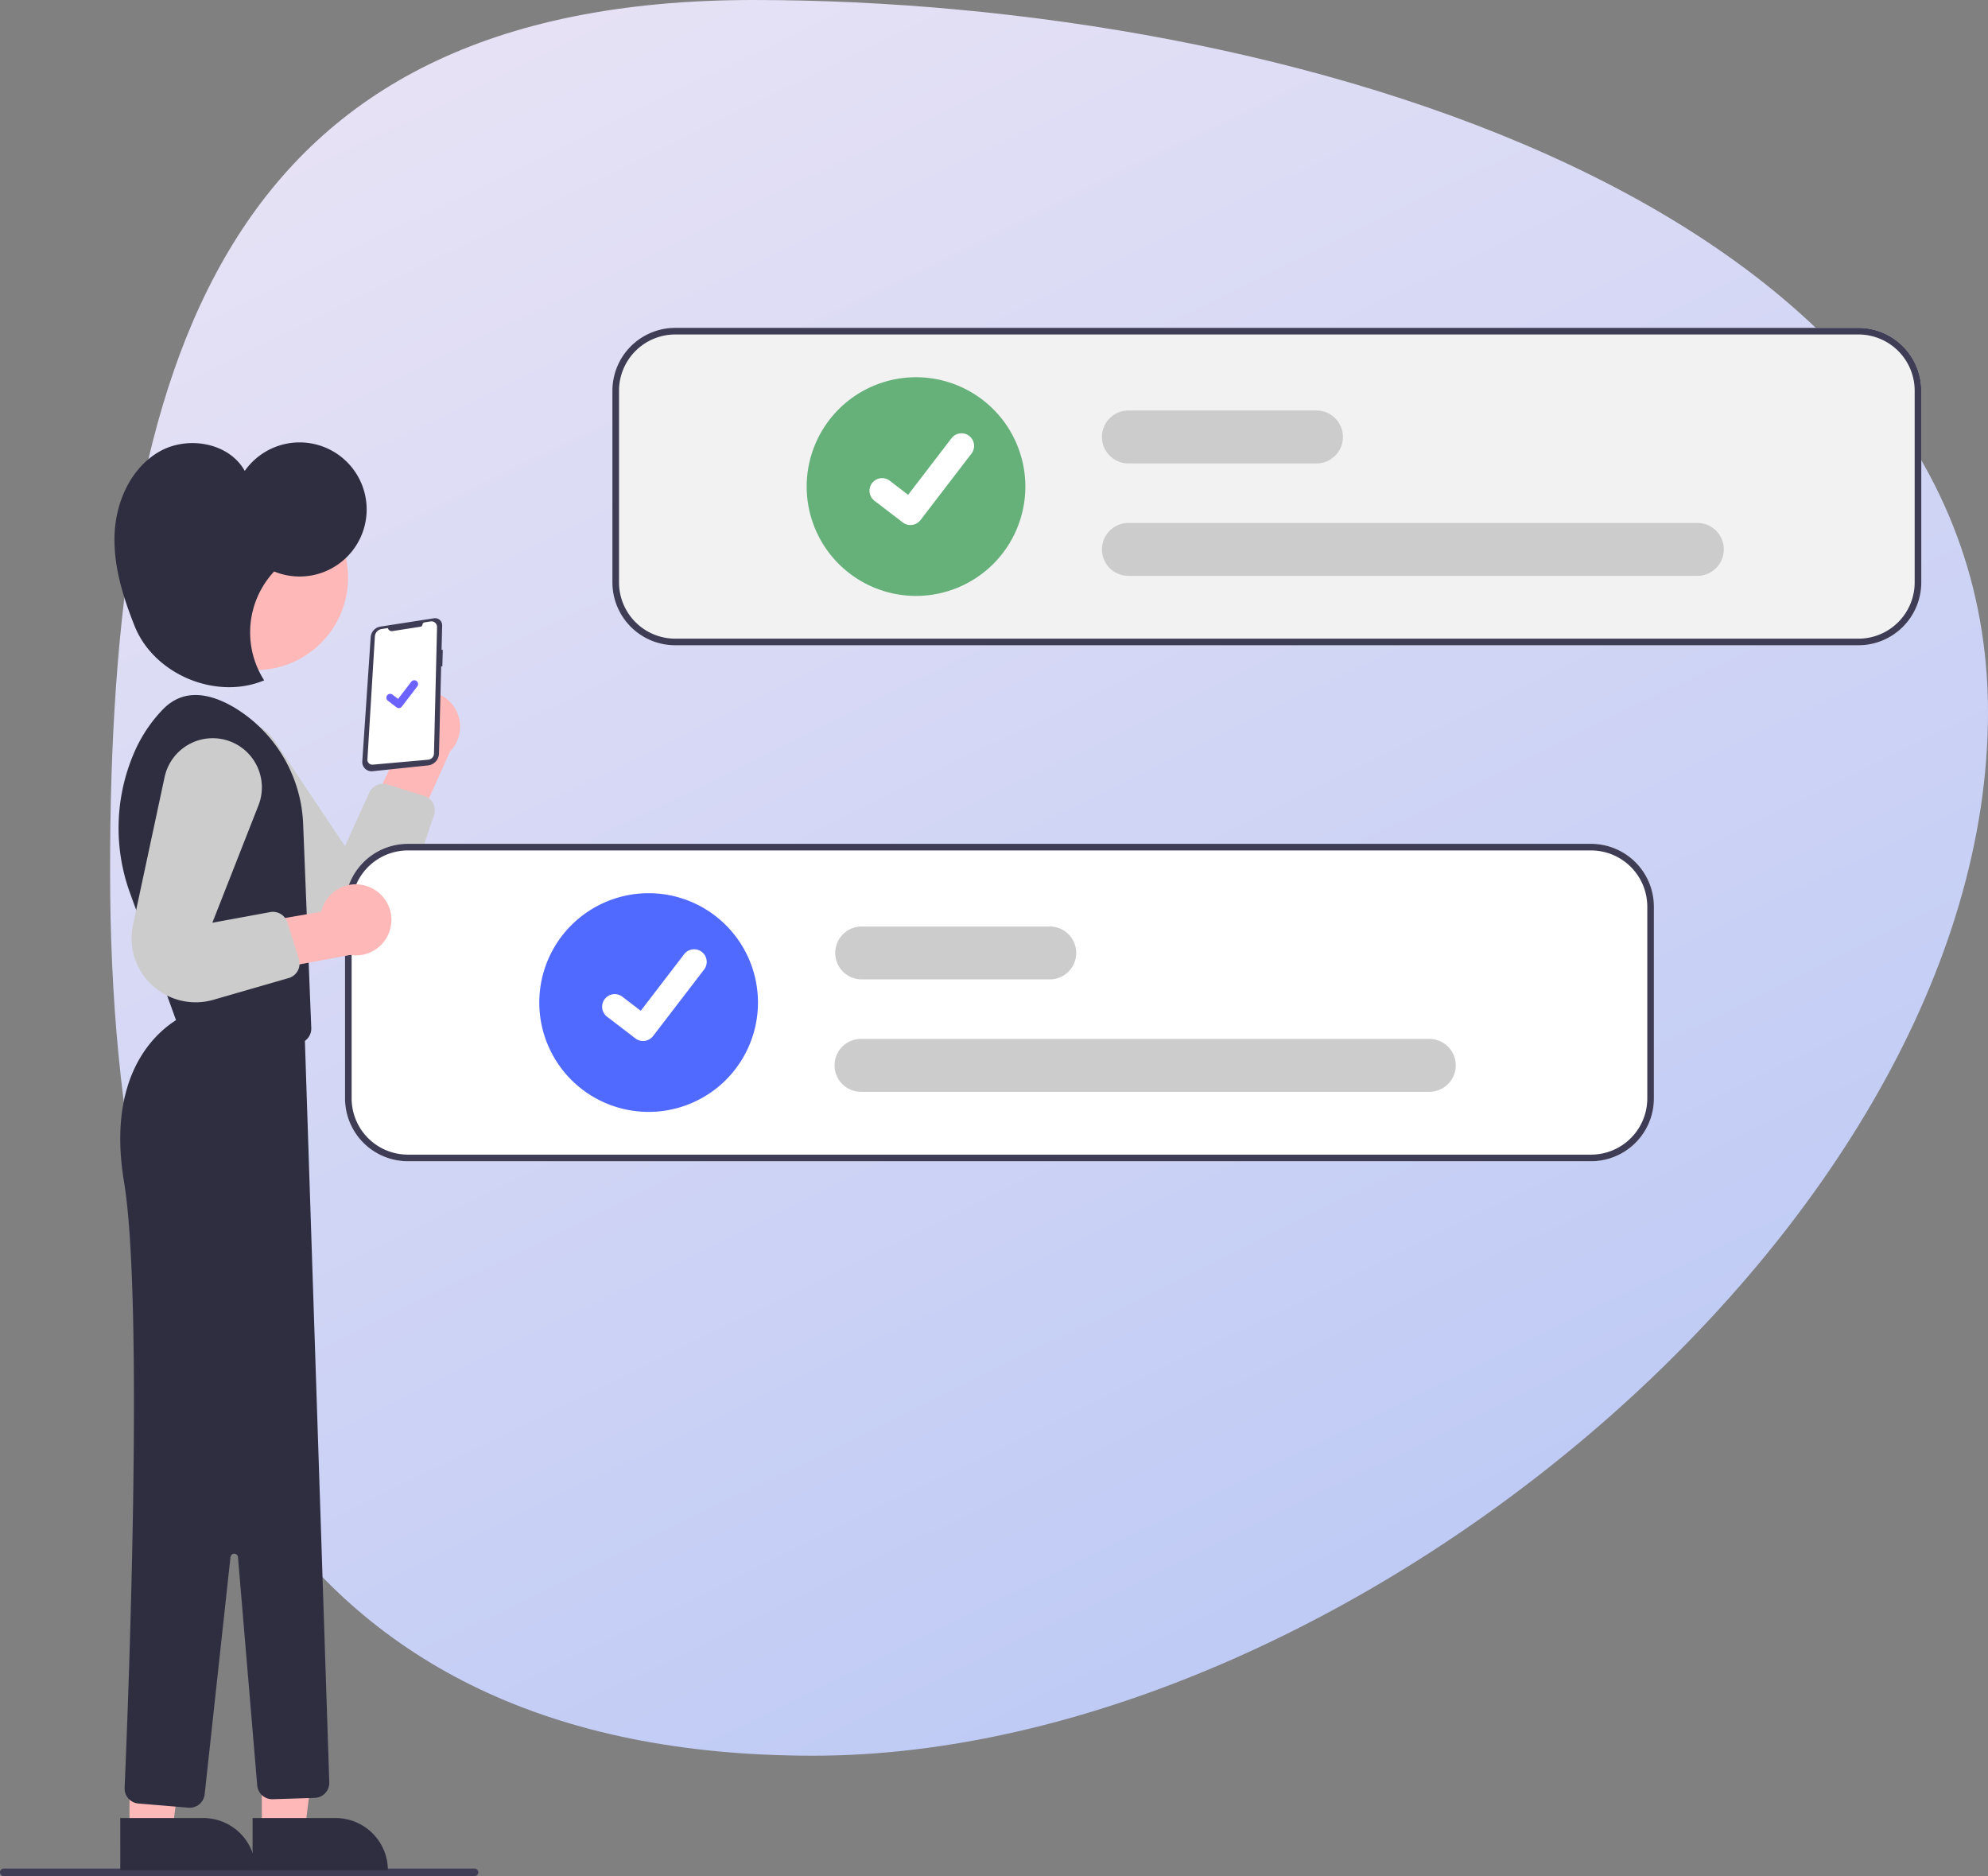 <svg xmlns="http://www.w3.org/2000/svg" xmlns:xlink="http://www.w3.org/1999/xlink" width="453.648" height="428.083" viewBox="0 0 453.648 428.083">
  <rect x="0" y="0" width="453.648" height="428.083" fill="#808080" stroke="none"/>
  <defs>
    <linearGradient id="linear-gradient" x1="0.063" x2="0.6" y2="1.024" gradientUnits="objectBoundingBox">
      <stop offset="0" stop-color="#f0ebff"/>
      <stop offset="0.078" stop-color="#efeaff"/>
      <stop offset="1" stop-color="#c2d0ff"/>
    </linearGradient>
  </defs>
  <g id="Group_184" data-name="Group 184" transform="translate(-2215.276 -3609.054)">
    <g id="Group_183" data-name="Group 183" transform="translate(2240.397 3609.054)">
      <path id="Path_665" data-name="Path 665" d="M161,1.063C39.945,1.063,14.179,83.307,14.179,199.728S53.6,401.677,174.663,401.677s268.043-121.649,268.043-238.07S282.064,1.063,161,1.063Z" transform="translate(-14.179 -1.063)" opacity="0.92" fill="url(#linear-gradient)"/>
    </g>
    <g id="undraw_confirmation_sjm7" transform="translate(2215.276 3683.865)">
      <path id="Path_725" data-name="Path 725" d="M823.578,364.922H553.57a14.348,14.348,0,0,0-14.334,14.335v43.758a14.348,14.348,0,0,0,14.334,14.334H823.578a14.347,14.347,0,0,0,14.334-14.334V379.257A14.347,14.347,0,0,0,823.578,364.922Z" transform="translate(-399.489 -364.922)" fill="#f2f2f2"/>
      <path id="Path_726" data-name="Path 726" d="M421.2,655.261H313.774a.859.859,0,0,1,0-1.719H421.2a.859.859,0,1,1,0,1.719Z" transform="translate(-312.915 -301.989)" fill="#3f3d56"/>
      <path id="Path_727" data-name="Path 727" d="M419.013,342.227a8.058,8.058,0,0,0-1.652,12.245l-7.809,16.677,8.977,7.217,10.7-23.705a8.1,8.1,0,0,0-10.213-12.434Z" transform="translate(-326.505 -258.028)" fill="#ffb8b8"/>
      <path id="Path_728" data-name="Path 728" d="M367.448,350.049h0a11.222,11.222,0,0,1,15.11,3.387l15.98,23.927,5.548-12.23a3.437,3.437,0,0,1,4.155-1.861l8.373,2.615a3.437,3.437,0,0,1,2.231,4.384L413.114,387.2a14.626,14.626,0,0,1-22.136,7.363h0a14.626,14.626,0,0,1-2.4-2.06l-23.549-25.161a11.222,11.222,0,0,1,2.415-17.288Z" transform="translate(-319.819 -259.082)" fill="#ccc"/>
      <path id="Path_729" data-name="Path 729" d="M425.766,321.543a1.618,1.618,0,0,1,1.577,1.657l-.138,5.554.279.025-.1,3.772-.272-.034-.494,19.9a2.806,2.806,0,0,1-2.511,2.72l-12.651,1.332a2.124,2.124,0,0,1-2.341-2.255l1.919-28.331a2.627,2.627,0,0,1,2.218-2.419l12.213-1.9h0a1.62,1.62,0,0,1,.3-.021Z" transform="translate(-326.443 -255.299)" fill="#3f3d56"/>
      <path id="Path_730" data-name="Path 730" d="M416.168,324.611l6.421-1a.532.532,0,0,0,.447-.468h0a.6.6,0,0,1,.506-.53l1.352-.21a1.276,1.276,0,0,1,1.472,1.292l-.7,28.846a1.457,1.457,0,0,1-1.328,1.416L411.7,355.084a1.125,1.125,0,0,1-1.223-1.189l1.706-28.069a1.816,1.816,0,0,1,1.534-1.684l1.426-.221A.909.909,0,0,0,416.168,324.611Z" transform="translate(-326.635 -255.418)" fill="#fff"/>
      <path id="Path_731" data-name="Path 731" d="M69.521,392.744h9.824l4.672-37.895-14.5,0Z" transform="translate(-9.777 -49.904)" fill="#ffb8b8"/>
      <path id="Path_732" data-name="Path 732" d="M0,0H30.877V11.93H11.93A11.93,11.93,0,0,1,0,0H0Z" transform="translate(88.517 351.961) rotate(179.995)" fill="#2f2e41"/>
      <path id="Path_733" data-name="Path 733" d="M34.385,392.744H44.21l4.672-37.895-14.5,0Z" transform="translate(-4.836 -49.904)" fill="#ffb8b8"/>
      <path id="Path_734" data-name="Path 734" d="M0,0H30.877V11.93H11.93A11.93,11.93,0,0,1,0,0H0Z" transform="translate(58.322 351.961) rotate(179.995)" fill="#2f2e41"/>
      <ellipse id="Ellipse_56" data-name="Ellipse 56" cx="21.107" cy="21.107" rx="21.107" ry="21.107" transform="translate(37.215 35.874)" fill="#ffb8b8"/>
      <path id="Path_735" data-name="Path 735" d="M386.528,371.619A32.535,32.535,0,0,0,370.819,344.8c-5.453-3.213-11.422-4.466-16.17.282a32.963,32.963,0,0,0-6.734,10.107,43.4,43.4,0,0,0-.8,32.218l11.3,31.224,26.158,2.834a3.437,3.437,0,0,0,3.8-3.555Z" transform="translate(-317.343 -258.167)" fill="#2f2e41"/>
      <path id="Path_736" data-name="Path 736" d="M360.137,426.7S340.593,434,345.7,464.892c4.585,27.722.941,119.735.145,138.335A3.434,3.434,0,0,0,349,606.8l11.408.951a3.437,3.437,0,0,0,3.7-3.054L370,550.576a.859.859,0,0,1,1.711.021l4.39,52.073a3.438,3.438,0,0,0,3.534,3.147l9.582-.3a3.437,3.437,0,0,0,3.327-3.549L386.9,430.311Z" transform="translate(-317.406 -270.088)" fill="#2f2e41"/>
      <path id="Path_737" data-name="Path 737" d="M379.748,304.35A15.3,15.3,0,1,0,373.04,281.4c-3.57-6.432-12.923-8.072-19.345-4.483s-9.919,11.106-10.334,18.451,1.818,14.58,4.542,21.414c4.406,11.054,18.591,17.005,29.565,12.405A20.338,20.338,0,0,1,379.748,304.35Z" transform="translate(-317.19 -248.76)" fill="#2f2e41"/>
      <path id="Path_395" data-name="Path 395" d="M418.348,344.375a.866.866,0,0,1-.521-.173l-.009-.007-1.962-1.5a.872.872,0,1,1,1.061-1.384l1.271.975,3-3.919a.872.872,0,0,1,1.222-.161h0l-.019.026.019-.026a.873.873,0,0,1,.161,1.223l-3.533,4.607a.872.872,0,0,1-.694.34Z" transform="translate(-327.344 -257.617)" fill="#6c63ff"/>
      <path id="Path_738" data-name="Path 738" d="M823.873,244.458H553.865a14.347,14.347,0,0,0-14.335,14.335V302.55a14.347,14.347,0,0,0,14.334,14.334H823.873a14.347,14.347,0,0,0,14.335-14.334V258.792A14.347,14.347,0,0,0,823.873,244.458ZM836.7,302.55a12.844,12.844,0,0,1-12.826,12.826H553.865A12.844,12.844,0,0,1,541.04,302.55V258.792a12.844,12.844,0,0,1,12.826-12.826H823.873A12.844,12.844,0,0,1,836.7,258.792Z" transform="translate(-399.784 -244.458)" fill="#3f3d56"/>
      <path id="Path_739" data-name="Path 739" d="M616.067,307.464a24.949,24.949,0,1,1,24.949-24.949A24.949,24.949,0,0,1,616.067,307.464Z" transform="translate(-407.039 -246.301)" fill="#66b17a"/>
      <path id="Path_740" data-name="Path 740" d="M805.326,308.326H675.646a6.036,6.036,0,1,1,0-12.071h129.68a6.036,6.036,0,1,1,0,12.071Z" transform="translate(-418.078 -251.742)" fill="#ccc"/>
      <path id="Path_741" data-name="Path 741" d="M718.565,278.477H675.646a6.036,6.036,0,1,1,0-12.071h42.919a6.036,6.036,0,0,1,0,12.071Z" transform="translate(-418.078 -247.545)" fill="#ccc"/>
      <path id="Path_395-2" data-name="Path 395" d="M617.14,293.384a2.854,2.854,0,0,1-1.717-.571l-.031-.023-6.467-4.947a2.874,2.874,0,0,1,3.5-4.561l4.188,3.212,9.9-12.913a2.872,2.872,0,0,1,4.027-.532h0l-.061.085.063-.085a2.876,2.876,0,0,1,.531,4.028L619.428,292.26a2.874,2.874,0,0,1-2.286,1.121Z" transform="translate(-409.385 -248.396)" fill="#fff"/>
      <path id="Path_742" data-name="Path 742" d="M688.873,381.458H418.866a14.347,14.347,0,0,0-14.334,14.334V439.55a14.347,14.347,0,0,0,14.335,14.335H688.873a14.347,14.347,0,0,0,14.335-14.335V395.792a14.347,14.347,0,0,0-14.334-14.334Z" transform="translate(-325.799 -263.725)" fill="#fff"/>
      <path id="Path_743" data-name="Path 743" d="M688.873,381.458H418.866a14.347,14.347,0,0,0-14.334,14.334V439.55a14.347,14.347,0,0,0,14.335,14.335H688.873a14.347,14.347,0,0,0,14.335-14.335V395.792a14.347,14.347,0,0,0-14.334-14.334ZM701.7,439.55a12.844,12.844,0,0,1-12.826,12.826H418.866A12.844,12.844,0,0,1,406.04,439.55V395.792a12.844,12.844,0,0,1,12.826-12.826H688.873A12.844,12.844,0,0,1,701.7,395.792Z" transform="translate(-325.799 -263.725)" fill="#3f3d56"/>
      <path id="Path_744" data-name="Path 744" d="M481.067,444.464a24.949,24.949,0,1,1,24.949-24.949,24.949,24.949,0,0,1-24.949,24.949Z" transform="translate(-333.054 -265.568)" fill="#5069ff"/>
      <path id="Path_745" data-name="Path 745" d="M670.326,445.326H540.646a6.036,6.036,0,1,1,0-12.071h129.68a6.036,6.036,0,0,1,0,12.071Z" transform="translate(-344.093 -271.009)" fill="#ccc"/>
      <path id="Path_746" data-name="Path 746" d="M583.565,415.477H540.646a6.036,6.036,0,0,1,0-12.071h42.919a6.036,6.036,0,1,1,0,12.071Z" transform="translate(-344.093 -266.811)" fill="#ccc"/>
      <path id="Path_395-3" data-name="Path 395" d="M482.14,430.384a2.854,2.854,0,0,1-1.717-.571l-.031-.023-6.466-4.947a2.874,2.874,0,0,1,3.5-4.561l4.189,3.212,9.9-12.913a2.872,2.872,0,0,1,4.027-.532h0l-.061.085.063-.085a2.876,2.876,0,0,1,.531,4.028L484.428,429.26a2.874,2.874,0,0,1-2.286,1.121Z" transform="translate(-335.4 -267.663)" fill="#fff"/>
      <path id="Path_747" data-name="Path 747" d="M406.122,392.84a8.058,8.058,0,0,0-11,5.635l-18.15,3.109-.8,11.491,25.57-4.751a8.1,8.1,0,0,0,4.378-15.484Z" transform="translate(-321.811 -265.236)" fill="#ffb8b8"/>
      <path id="Path_748" data-name="Path 748" d="M370.961,354.4h0a11.222,11.222,0,0,1,5.846,14.339l-10.521,26.78,13.208-2.428a3.437,3.437,0,0,1,3.9,2.349l2.633,8.368a3.437,3.437,0,0,1-2.325,4.334L366.534,413.1a14.626,14.626,0,0,1-18.683-13.97h0a14.625,14.625,0,0,1,.324-3.143l7.214-33.7a11.222,11.222,0,0,1,15.572-7.887Z" transform="translate(-317.828 -259.782)" fill="#ccc"/>
    </g>
  </g>
</svg>
